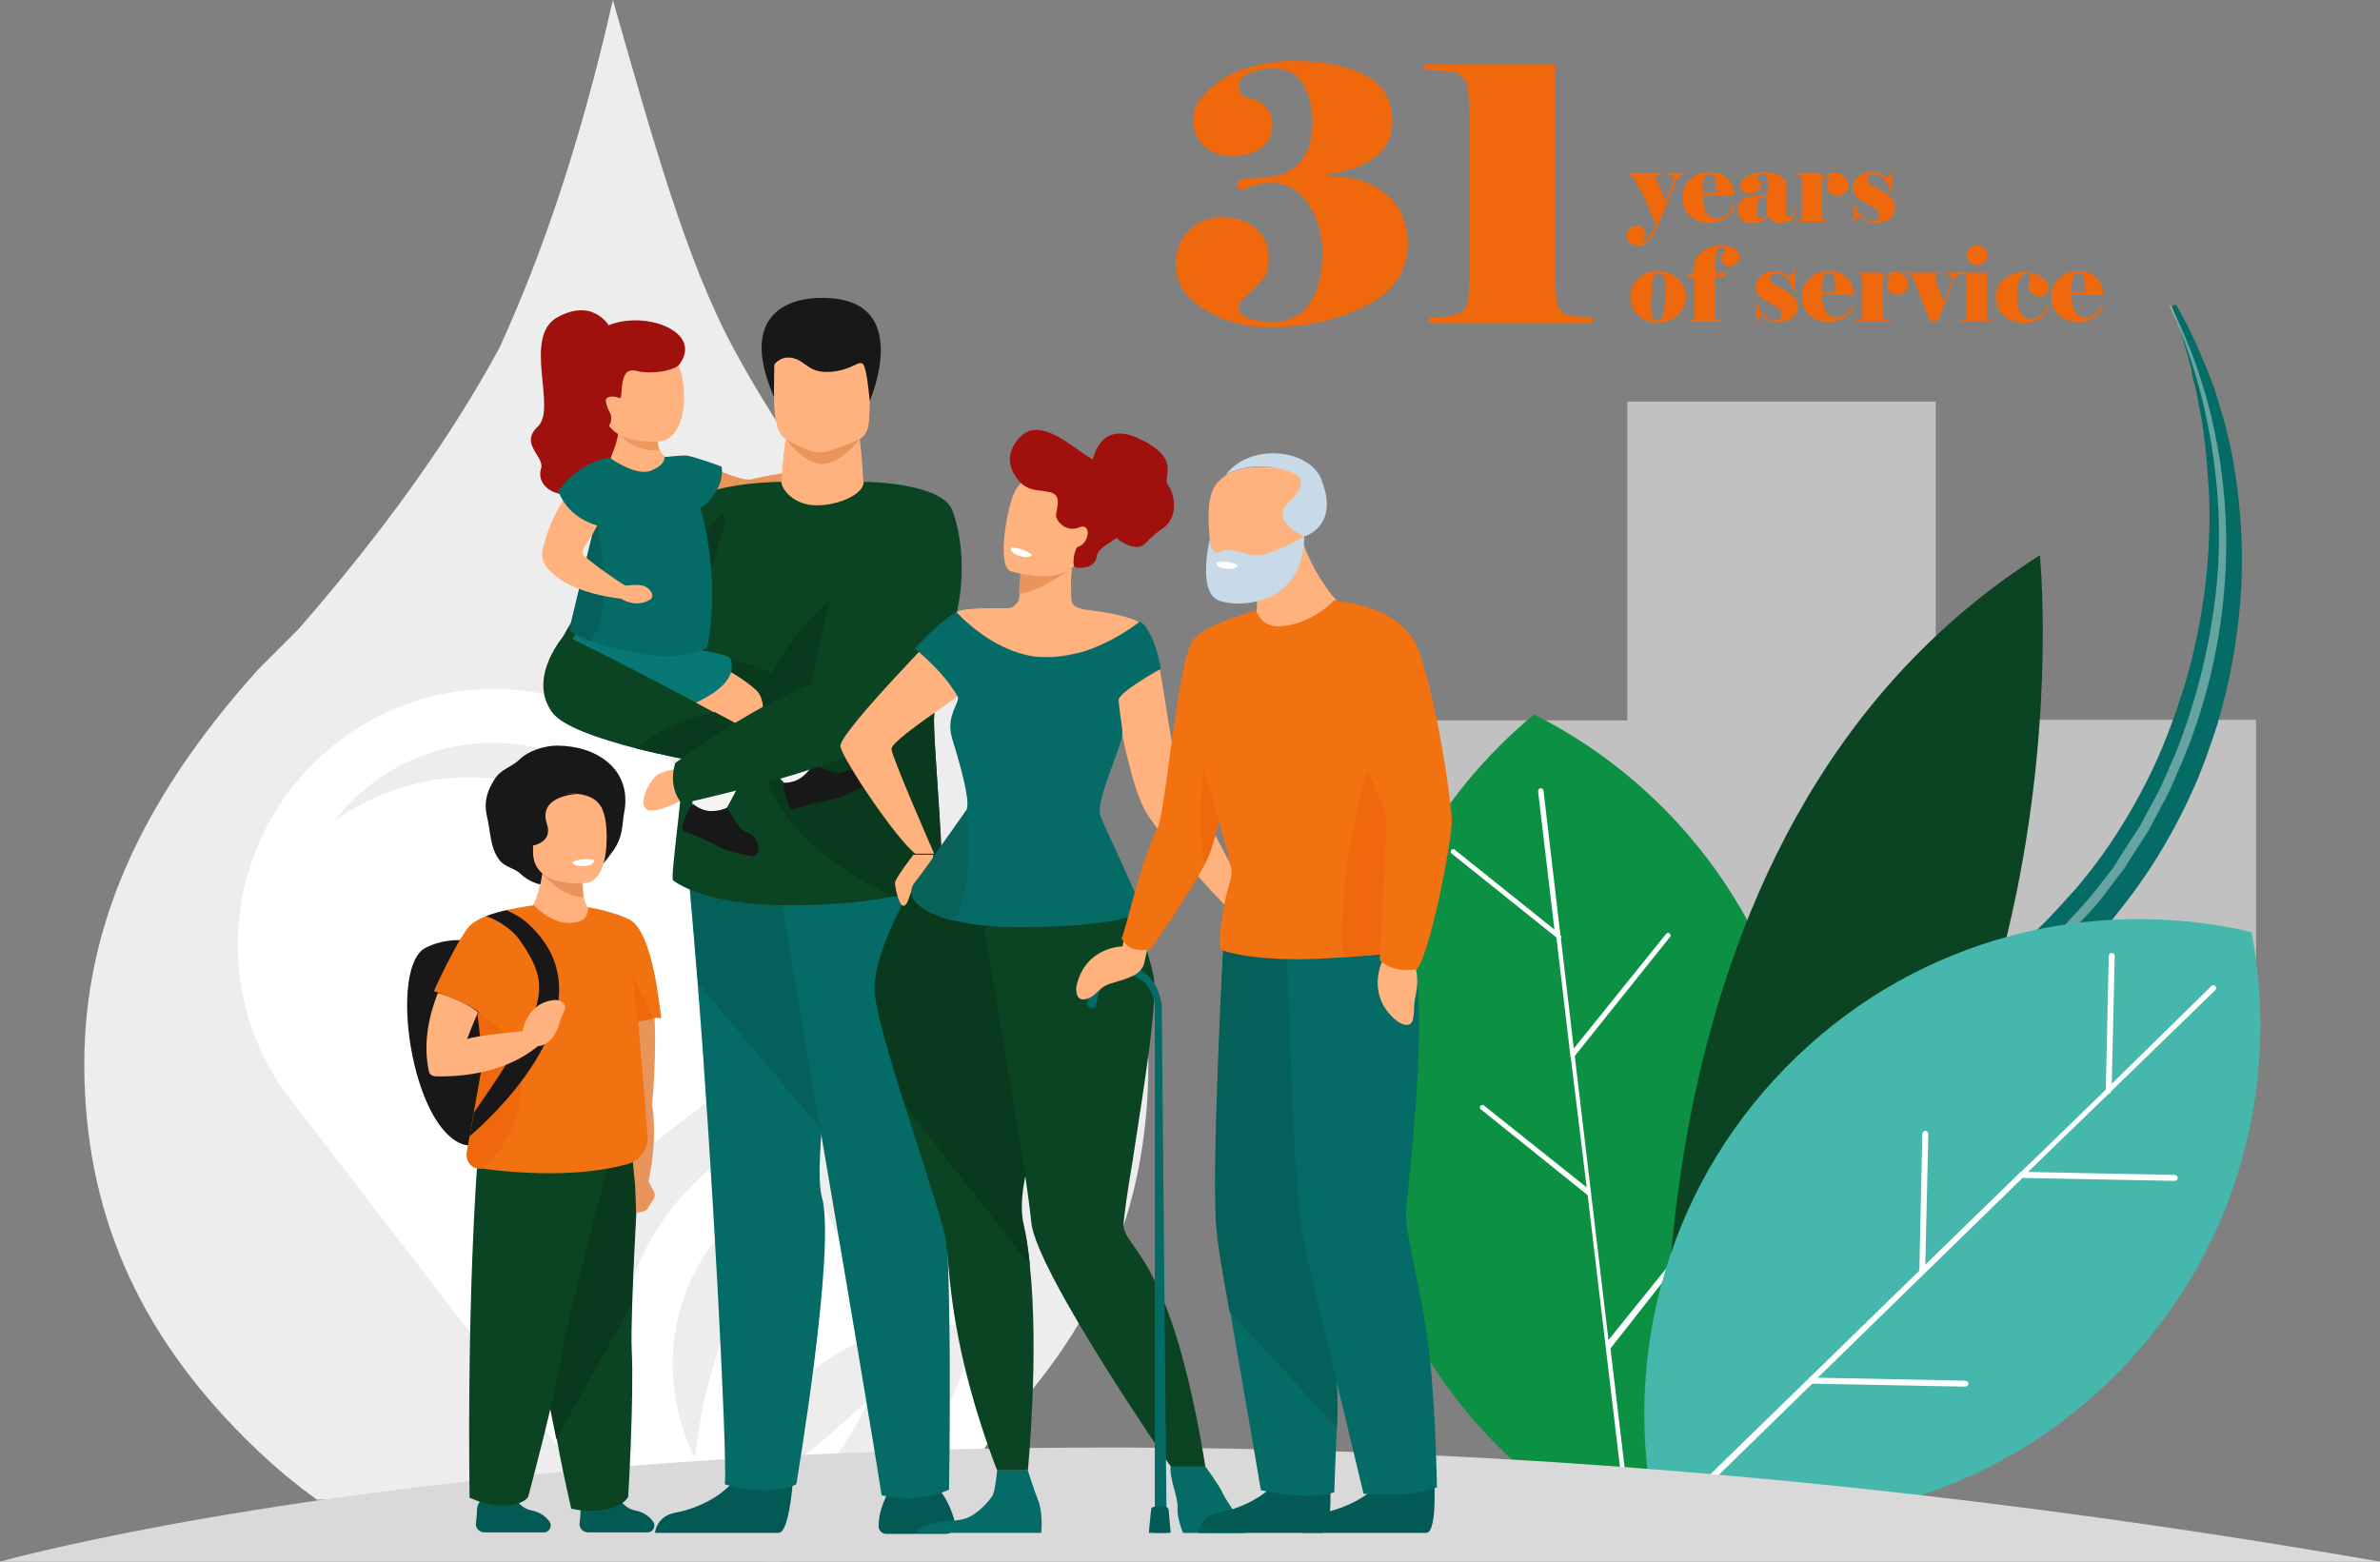 <?xml version="1.0" encoding="utf-8"?>
<!-- Generator: Adobe Illustrator 27.0.0, SVG Export Plug-In . SVG Version: 6.00 Build 0)  -->
<svg version="1.1" id="Layer_1" xmlns="http://www.w3.org/2000/svg" xmlns:xlink="http://www.w3.org/1999/xlink" x="0px" y="0px"
	 viewBox="0 0 480 315" style="enable-background:new 0 0 480 315;" xml:space="preserve">
<rect x="0" y="0" width="480" height="315" fill="#808080" stroke="none"/>
<style type="text/css">
	.st0{opacity:0.6;fill:#EDEDED;enable-background:new    ;}
	.st1{fill:#EDEDED;}
	.st2{fill:#FFFFFF;}
	.st3{fill:#0C9144;}
	.st4{fill:#0B4423;}
	.st5{fill:#056B66;}
	.st6{opacity:0.62;}
	.st7{opacity:0.62;fill:#FFFFFF;enable-background:new    ;}
	.st8{fill:#46B7AC;}
	.st9{fill:#D9D9D9;}
	.st10{fill:#E8945B;}
	.st11{fill:#035953;}
	.st12{fill:#046059;}
	.st13{fill:#FFB27D;}
	.st14{fill:#093A1D;}
	.st15{fill:#181818;}
	.st16{fill:#077876;}
	.st17{fill:#A0110D;}
	.st18{fill:#ED985F;}
	.st19{fill:#F4F4F4;}
	.st20{fill:#F27111;}
	.st21{fill:#EF680C;}
	.st22{fill:#2B478B;}
	.st23{fill:#096358;}
	.st24{fill:#C8D9E8;}
</style>
<path class="st0" d="M455,207.5h-64.2l-0.3,8.7V272h-62.2v-64.5H264v-62.2h64.2V81h62.2v64.2H455V207.5z"/>
<path class="st1" d="M231.6,214.6c0,29.7-10.8,54-32.4,75.6c-3.5,3.5-7.1,6.7-10.9,9.6c-1.2,1-2.5,1.9-3.7,2.7H63.9
	c-1.2-0.9-2.4-1.8-3.6-2.7c-3.7-2.9-7.3-6.1-10.8-9.6C27.8,268.6,17,244.3,17,214.6c0-27,10.8-52.6,35.1-79.6l8.1-8.1
	c17.6-20.2,31-39.1,40.5-56.7c8.1-17.6,16.2-40.5,22.9-70.2c8.1,28.3,14.8,52.6,24.3,70.2c9.4,17.5,22.9,36.4,40.5,56.7l8.1,8.1
	C219.5,162,231.6,187.6,231.6,214.6z"/>
<path class="st2" d="M196.9,232.5l-0.4-0.5l-56.2-73c-4.3-5.6-9.6-10.1-15.4-13.4c-5.8-3.3-12.2-5.4-18.7-6.2
	c-28.2-3.7-54.1,16.3-57.8,44.5c-1.7,12.8,1.5,26.4,9.9,37.5l0.1,0.1l0.3,0.4l56.2,73c4.3,5.6,9.6,10.1,15.4,13.4
	c5.8,3.3,12.2,5.4,18.8,6.2c12.8,1.7,26.4-1.5,37.6-9.9l0.1-0.1l0.4-0.3c11.3-8.7,18-21.1,19.7-34.1
	C208.5,257.2,205.3,243.7,196.9,232.5z M67.5,165.5c8.5-11,22.5-17.3,37.3-15.3c10.3,1.3,20.1,6.6,26.9,15.5l24.7,32.2l-6.3,4.9
	l-24-31.2C113,154.7,87.3,151.7,67.5,165.5z M125.1,268.6c-1.1,8.1-0.1,16.1,2.3,23.3c0.2,0.4,0.3,0.7,0.4,1.1
	c-1.6-1.5-3-3.1-4.3-4.8l-24.8-32.1l64.4-49.6l24.8,32.1c2.1,2.7,3.8,5.6,5.1,8.6s2.2,6.1,2.8,9.3c-5.3-0.5-10.7-0.4-16,0.7
	c-2.8,0.6-5.5,1.3-8.1,2.3c-0.6-4-1.7-7.8-3.3-11.4c-2.6-6.3-6.5-11.9-11.2-16.7l-3-2.9l-3.6,2.1c-6.9,4-12.7,9.4-17.2,16
	C129.1,253,126.1,260.5,125.1,268.6z M140.2,294c-1-1.8-1.8-3.7-2.4-5.6c-1.9-5.8-2.6-12-1.8-18.4c0.8-6.4,3.1-12.2,6.4-17.3
	c1.9-2.8,4.1-5.4,6.6-7.6c1-0.9,2.1-1.8,3.2-2.6c2.4,3,4.5,6.4,6,9.9c1.6,3.9,2.7,8.2,3,12.5l-0.1,0.1c-0.8,0.5-1.5,1.1-2.3,1.6
	l-0.5,0.4c-1.5,1.1-2.8,2.3-4.1,3.6c-1.3,1.3-2.5,2.6-3.7,3.9c0-4.1-0.1-9.3-0.3-14.9C145.5,268.7,141.5,281.1,140.2,294z
	 M196,268.7c-1.3,10.3-6.6,20.1-15.5,26.9c-3.3,2.5-6.8,4.5-10.5,5.9c-3.7,1.4-7.5,2.2-11.4,2.5c7.6-5.4,13-14,16.8-21.8
	c-7.2,6.3-14.9,13.9-23.7,17.9c-0.6,0.3-1.2,0.5-1.8,0.8c0.6-3.8,1.8-7.5,3.5-11c1.5-3.1,3.4-5.9,5.6-8.5
	c5.9-6.9,13.9-11.6,22.9-13.5c4.7-0.9,9.6-1,14.3-0.3L196,268.7z"/>
<path class="st2" d="M126.4,200c5.4,0,10.1-1.9,13.7-5.6c3.9-3.9,5.9-8.3,5.9-13.6c0-4.9-2.2-9.5-6.4-14.4l-1.5-1.5
	c-3.2-3.7-5.6-7.1-7.4-10.2c-1.7-3.2-2.9-7.6-4.4-12.7c-1.2,5.4-2.7,9.5-4.2,12.7c-1.7,3.2-4.2,6.6-7.4,10.2l-1.5,1.5
	c-4.4,4.9-6.4,9.5-6.4,14.4c0,5.4,2,9.7,5.9,13.6C116.6,198.1,121,200,126.4,200z"/>
<path class="st3" d="M273.6,232.4c-3.9-34.8,10.7-67.5,35.8-88.3c29.1,14.7,50.6,43.2,54.5,78.1c3.9,34.8-10.7,67.5-35.8,88.3
	C298.9,295.8,277.5,267.3,273.6,232.4z"/>
<path class="st2" d="M327.3,300.8l-7.1-59.7c-0.1,0-0.1,0-0.1-0.1l-21.4-17.2c-0.3-0.2-0.3-0.6-0.1-0.7c0.2-0.3,0.6-0.3,0.7-0.1
	l20.7,16.5l-3.2-26.2c-0.1-0.1-0.1-0.3-0.1-0.5l-2.8-23.7l-21.1-16.9c-0.3-0.2-0.3-0.6-0.1-0.7c0.2-0.3,0.6-0.3,0.7-0.1l20.1,16.1
	l-3.3-27.9c0-0.3,0.2-0.6,0.5-0.6c0.3,0,0.6,0.2,0.6,0.5l3.4,29.1c0.2,0.2,0.3,0.5,0.1,0.7l2.6,22.2l18.6-23.1
	c0.2-0.3,0.6-0.3,0.7-0.1c0.3,0.2,0.3,0.6,0.1,0.7l-19.2,24l6.8,57.3l18.7-23.2c0.2-0.3,0.6-0.3,0.7-0.1c0.3,0.2,0.3,0.6,0.1,0.7
	L324.8,272l3.4,28.6c0,0.2-0.1,0.4-0.2,0.5c-0.1,0.1-0.2,0.1-0.3,0.1C327.6,301.3,327.4,301.1,327.3,300.8z"/>
<path class="st4" d="M336.8,297c0,0-14.1-128.7,74.6-185C411.4,112,423.7,231.9,336.8,297z"/>
<path class="st5" d="M336.3,265.5c0,0,0.1-1,0.3-2.8c0.1-0.9,0.4-2,0.6-3.4c0.1-0.6,0.4-1.4,0.6-2.1c0.2-0.7,0.4-1.6,0.7-2.4
	c1-3.3,2.8-7.3,5.4-11.6c2.6-4.2,5.9-8.7,10.2-13c2.1-2.1,4.4-4.4,6.9-6.5c1.2-1,2.5-2.1,3.9-3.2c1.3-1,2.6-2,4.1-3.1
	c5.6-4.1,11.6-8,17.7-11.9c6.1-4,12.3-8.2,18.1-12.8l1.1-0.8l0.5-0.4l0.6-0.5l2.2-1.9c0.7-0.6,1.4-1.3,2-1.9
	c0.6-0.6,1.3-1.2,1.9-1.9c1.3-1.4,2.6-2.7,3.8-4.1l1.9-2.1l1.8-2.2c4.7-5.8,8.7-12.2,12.1-18.8c3.4-6.6,5.9-13.5,8-20.2
	c2-6.8,3.3-13.5,4.1-20c0.7-6.5,1-12.7,0.7-18.4c-0.3-5.8-0.8-11-1.6-15.6c-0.5-2.3-0.8-4.5-1.3-6.4c-0.3-1-0.5-1.9-0.6-2.9
	c-0.3-0.9-0.5-1.8-0.7-2.6c-0.5-1.7-0.9-3.1-1.3-4.4c-0.4-1.3-0.7-2.3-1.1-3.2c-0.6-1.8-0.9-2.6-0.9-2.6l0.8-0.4
	c0,0,0.5,0.8,1.4,2.5c0.5,0.8,1,1.8,1.6,3.1c0.6,1.2,1.3,2.6,1.9,4.2c0.4,0.8,0.7,1.7,1.1,2.5c0.4,0.9,0.7,1.9,1.1,2.8
	c0.8,1.9,1.4,4.2,2.1,6.5c1.4,4.6,2.6,10.1,3.3,16.1c0.7,5.9,1.1,12.5,0.7,19.5s-1.4,14.2-3.2,21.6c-0.3,0.9-0.5,1.9-0.7,2.8
	c-0.3,0.9-0.6,1.9-0.8,2.8c-0.6,1.9-1.2,3.7-1.9,5.6c-0.6,1.9-1.4,3.7-2.1,5.6c-0.8,1.9-1.6,3.6-2.5,5.5
	c-3.5,7.2-7.8,14.2-12.9,20.6l-1.9,2.4l-2,2.3c-1.3,1.6-2.8,3-4.2,4.5c-0.7,0.7-1.5,1.4-2.2,2.1c-0.7,0.7-1.6,1.5-2.2,2l-2.2,1.9
	l-0.6,0.5l-0.6,0.6l-1.2,0.9c-6.3,4.9-12.9,9-19.3,12.8c-6.3,3.8-12.4,7.2-18,10.8c-1.4,0.8-2.7,1.8-4.1,2.7
	c-1.3,0.8-2.6,1.8-3.8,2.7c-2.5,1.8-4.8,3.6-7,5.5c-2.1,1.9-4.1,3.7-5.9,5.7c-1.9,1.9-3.4,3.7-4.8,5.6c-2.8,3.6-4.9,7.1-6.3,10.2
	c-0.4,0.7-0.6,1.5-0.9,2.1c-0.3,0.6-0.6,1.3-0.8,1.9c-0.4,1.2-0.8,2.2-1,3.2c-0.5,1.8-0.7,2.7-0.7,2.7L336.3,265.5z"/>
<g class="st6">
	<path class="st7" d="M336.5,265.6c0.6-5.2,2.3-10.2,4.6-14.9c2.3-4.7,5.4-9.1,8.7-13.1c6.9-8,15.3-14.5,24-20.2
		c8.7-5.8,17.8-11,26.3-17c4.3-3,8.4-6.2,12.1-9.7c0.9-0.8,1.9-1.8,2.9-2.6l2.6-2.9c1.8-1.9,3.5-3.8,5.1-5.8l2.4-3.1
		c0.8-1,1.6-2,2.2-3.2l4.2-6.5l3.7-6.9c1.2-2.3,2.1-4.7,3.2-7.1c3.9-9.6,6.6-19.7,8-30c1.5-10.3,1.3-20.8-0.2-31
		c-1.5-10.3-4.4-20.4-8.7-29.9c0-0.1,0-0.1,0.1-0.1c0.1,0,0.1,0,0.1,0c9.4,18.7,12.9,40.3,10.4,61.2c-1.2,10.5-3.9,20.7-7.9,30.4
		c-1.1,2.4-2,4.8-3.2,7.2l-3.7,7l-4.3,6.7c-0.6,1.1-1.5,2.1-2.3,3.2l-2.4,3.2c-1.6,2.1-3.4,4-5.2,5.9l-2.7,2.9
		c-0.9,0.9-1.9,1.8-3,2.7c-3.8,3.6-8,6.9-12.3,9.8c-8.6,5.9-17.7,11.2-26.5,16.8c-8.7,5.6-17.2,11.8-24,19.6
		c-3.4,3.9-6.6,8.1-9,12.6s-4.2,9.6-5,14.7C336.7,265.7,336.6,265.7,336.5,265.6L336.5,265.6z"/>
</g>
<path class="st8" d="M362.3,213.2c25.2-24.3,60-32.6,91.8-25.2c6.1,32-3.5,66.4-28.9,90.8c-25.2,24.3-60,32.6-91.8,25.2
	C327.3,272,336.9,237.6,362.3,213.2z"/>
<path class="st2" d="M344.1,298.2l43-41.9c0-0.1,0-0.1,0-0.2l0.6-27.4c0-0.3,0.3-0.6,0.6-0.6c0.3,0,0.6,0.3,0.6,0.6l-0.6,26.4
	l18.9-18.4c0.1-0.2,0.2-0.3,0.4-0.3l17.1-16.6l0.6-27c0-0.3,0.3-0.6,0.6-0.6c0.3,0,0.6,0.3,0.6,0.6l-0.6,25.8l20.1-19.7
	c0.2-0.2,0.6-0.2,0.8,0c0.2,0.2,0.2,0.6,0,0.8l-21,20.4c0,0.3-0.3,0.5-0.6,0.6L409,236.4l29.6,0.6c0.3,0,0.6,0.3,0.6,0.6
	c0,0.3-0.3,0.6-0.6,0.6l-30.7-0.6l-41.3,40.3l29.8,0.6c0.3,0,0.6,0.3,0.6,0.6c0,0.3-0.3,0.6-0.6,0.6l-30.9-0.6l-20.6,20.1
	c-0.2,0.1-0.4,0.2-0.6,0.2c-0.1,0-0.2-0.1-0.3-0.2C343.8,298.9,343.8,298.5,344.1,298.2z"/>
<path class="st9" d="M0,315c0,0,183-51.8,480,0H0z"/>
<path class="st10" d="M140.2,92.9c0,0,9.2,4.3,11.3,3.8c2.1-0.6,10-2,11.2-1.5c0,0,1.3,2.1,0.3,3.3c-1,1.3-8.6,4.9-11.5,5
	s-13.3-1.8-15.6-3.5L140.2,92.9z"/>
<path class="st10" d="M162.3,95.3c0,0,3.5-1.5,4.7,0.2c1.2,1.7,1.9,3.3,1.7,4.1c-0.1,0.9-2.5,1.2-3.5,0.6c-1-0.7-3.3-1.6-3.3-1.6
	L162.3,95.3z"/>
<path class="st11" d="M179.2,301c0,0-2,3.1-2,6.9c0,0.8,0.7,1.5,1.5,1.5h12.1c1.2,0,2.1-1.1,1.8-2.3c-0.6-2.3-1.8-5.6-4.2-7.6
	C184.6,296.2,179.2,301,179.2,301z"/>
<path class="st11" d="M160,297.7c0,0-0.7,11.3-2.9,11.5c-0.3,0-11.1,0-11.1,0h-13.9c0,0,0.2-3.4,4.2-4.1c4-0.7,10.8-3.5,13.2-8.8
	C152,290.7,160,297.7,160,297.7z"/>
<path class="st5" d="M165.7,228.1c-0.5,6.3-0.6,11.2,0.1,13.5c2.8,10.5-5.2,57.8-5.2,57.8c-6,2.8-14.4,0-14.4,0
	c0.5-6.6-2.6-65.2-5.5-101.1c-1.2-15-2.2-25.6-2.2-25.6l35.6-4.1C174.2,168.6,167.4,206.3,165.7,228.1z"/>
<path class="st12" d="M174.2,168.6c0,0-6.8,37.7-8.4,59.5l-25-29.8c-1.2-15-2.2-25.6-2.2-25.6L174.2,168.6z"/>
<path class="st5" d="M156.7,176.7c0,0,18,104.6,21.1,124.9c0,0,6.8,1.9,13.6-1.1c0,0,0.9-48.6-1.5-63.3c-2.4-14.7,1.3-60-2.5-64.2
	C183.7,168.9,156.7,176.7,156.7,176.7z"/>
<path class="st13" d="M158.6,87.4c0,0-1.4,9.3-0.8,12c0.6,2.7,9.9,4.3,13.7,2c3.9-2.3,2.7-3.1,2.7-3.1s-0.6-10.7-1.2-11.5
	C172.6,86.2,158.6,87.4,158.6,87.4z"/>
<path class="st4" d="M188.4,144.2c1.2-11.7,0.9-20.5-0.2-27c-3.4-19.4-14-20.1-14-20c0,2.6-5.6,5-10.2,4.7c-3.8-0.2-6.4-3.1-6.4-4.7
	c0,0-0.1,0-0.2,0c-1,0-5.5,0.1-9.8,0.9c-3.1,0.5-6.1,1.5-7.5,2.8c-0.7,0.8-3.3,2.8-6.6,5.7c-8.4,7.2-21.6,19.5-21.1,26.6
	c0,0,16.3,12,26.6,4.4c-0.6,19.4-4.1,40-3.2,40c0,0,5.8,5,23.2,5c9.6,0,16.5-0.8,21.3-1.8c6.6-1.3,9.1-2.8,9.1-2.8
	C191,178.1,188,148.3,188.4,144.2z"/>
<path class="st14" d="M189.6,178.1c0,0-2.6,1.6-9.1,2.8c-9-4-26.9-14.3-27.6-31.6c-1-23,27.2-36.7,27.2-36.7s3.8,2.1,8.1,4.6
	c1.2,6.6,1.5,15.4,0.2,27C188,148.3,191,178.1,189.6,178.1z"/>
<path class="st10" d="M158.5,88.5c0,0,3.6,5.1,7.3,5.1c3.8,0,7.6-5,7.6-5L158.5,88.5z"/>
<path class="st13" d="M158.1,88.3c1,0.8,3.2,1.9,5,2.5c1.4,0.6,2.9,0.6,4.3,0.1c2.1-0.7,5.3-1.9,6.1-2.4c1.9-1.2,1.8-3.5,1.9-6.8
	c0.1-3.8,0.5-6.9,0.1-9c-0.5-2.6-2.2-4.1-6.9-4.6c-8.6-0.8-12.2,1.4-12.3,4.3c0,0.8-0.1,1.5-0.1,2.3
	C155.8,83.8,156.5,86.9,158.1,88.3z"/>
<path class="st15" d="M156.1,73.6c0,0,1.4-2.1,4.1-1.3c2.6,0.8,2.9,3,7.4,2.7c4.5-0.4,5.6-2.5,6.5-1.5c0.8,1.1,1.3,7.4,1.3,7.4
	s9.1-20.8-9.4-20.8c0,0-19.1-1.2-9.9,20V73.6z"/>
<path class="st14" d="M165.2,157.2c0,0-2.4,1.9-6,1.9c0,0-3.6-3.9-6.7-7.8c-2-2.4-3.7-4.9-4-6.2c-0.9-3.2-17.9-4.1-20-6.4
	c-2.1-2.3,8.4-7.9,8.4-7.9s17.2,2.6,19.8,6c1.1,1.4,2.5,4.9,4,8.6C163,151,165.2,157.2,165.2,157.2z"/>
<path class="st14" d="M141,110c0,0,3.2-6.4,4.9-6.2c1.6,0.2-3.7,13.1-4.2,19.4C141.3,129.4,141,110,141,110z"/>
<path class="st13" d="M151.2,153.5c-2.3,5.5-5.2,10.5-5.6,11.1v0.1c0,0,0,0-0.1,0c-0.6,0-5.3-0.1-5.8-2.1c0,0-0.1-6.6,0.1-11.8
	c0.1-2.4,0.3-4.4,0.7-5.5c0,0-25.7-0.2-25.2-7.4c0.5-7.2,13.9-11.1,21.6-7.3c0,0,10.2,3.7,15.6,8.6
	C155.2,141.8,153.6,147.9,151.2,153.5z"/>
<path class="st16" d="M116.1,127.9c0,0-3.4,5-2.6,9.7c0.8,4.7,10.6,7.2,17.3,7.4c0,0,19.5-4.4,16.5-12.2
	C146.6,131,116.1,127.9,116.1,127.9z"/>
<path class="st17" d="M123.2,66.3c0,0-3.1-6.4-10.6-2.4c-7.4,3.8-0.2,18.4-4.1,22.1c-3.9,3.6,1.5,6.1,0.6,8.6
	c-0.8,2.6,1.5,5.6,6.8,5.2c5.2-0.4,10.8-0.1,13.1-4.6c2.4-4.6,1.9-14.7,0.9-16.1C128.9,77.7,123.2,66.3,123.2,66.3z"/>
<path class="st13" d="M135.4,100.9l-12.7-7.6c0.1,0,0.3-0.4,1.3-3.1c0.4-1.2,0.6-2.2,0.7-3c0-0.1,0-0.2,0-0.2c0.1-1.2,0-1.9,0-1.9
	l2.8,1l5.2,1.9c-0.1,1.3,0.1,2.3,0.4,2.8c0.7,1.6,2,1.6,2,1.6L135.4,100.9z"/>
<path class="st18" d="M133,90.8c-5,0.4-7.8-2.8-8.4-3.6c-0.1-0.1-0.1-0.2-0.1-0.2s0.1,0,0.2,0c0.4-0.1,1.5-0.5,2.8-0.9l5.2,1.9
	C132.5,89.3,132.7,90.2,133,90.8z"/>
<path class="st13" d="M133.2,89c0,0-11.1,1.2-11.4-6.3c-0.2-7.4-1.9-10.9,5.8-11.6c7.6-0.7,9.5,2.1,9.9,4.6
	C139.1,83.7,136.4,88.7,133.2,89z"/>
<path class="st17" d="M128.3,74.8c-3.9-1-2.4,6-3.4,5.5c-1.1-0.5-3-0.5-2.7,0.8c0.3,1.4,0.7,1.8,1,2.6c0.2,0.9,0,2.4-0.9,2.2
	c-0.9-0.3-9.4-10-3.4-17.5c6-7.5,23.8-2.8,18.2,5C136.2,74.8,131.2,75.6,128.3,74.8z"/>
<path class="st5" d="M142.6,130.7c0,0-3.3,1.8-8.5,1.7c-3.3,0-10.5-1.5-15-3.1c-2.5-1-4.4-2-4.1-2.7c0.3-1.2,2.5-10.5,4.6-19
	c1.9-7.8,3.6-15.1,3.6-15.1s5.2,3.7,8.2,2.4c3-1.3,2.6-2.7,2.6-2.7s3.5-0.4,4.5-0.3c1.6,0.2,7,2.2,7,2.2s0.7,2.1-1.2,5.2
	c-1.6,2.6-3.1,3.1-3.1,3.1S145.6,116,142.6,130.7z"/>
<path class="st13" d="M125.9,118.2c0,0,3.2-0.6,4.4,0.2c1.3,0.8,1.7,2.1,0.7,2.6c-2.8,1.7-5.7-0.2-5.7-0.2L125.9,118.2z"/>
<path class="st12" d="M119,129.3c-2.5-1-4.4-2-4.1-2.7c0.3-1.2,2.5-10.5,4.6-19c0.6-1.1,1-1.8,1-1.8S124.3,123.5,119,129.3z"/>
<path class="st13" d="M123.2,93.3c0,0-9.9,2.1-13.7,17.3c-0.4,1.5,0,3.1,1.1,4.2c1.8,2,5.7,4.9,14.9,6c1,0.1,1.2-2.4,1.2-2.4
	c-0.1,0.2-6.2-3.9-8.8-6.2c-0.5-0.4-0.5-1.3-0.1-1.8c0.9-1.4,2.4-3.6,2.8-4.8C121.2,103.9,126,94.1,123.2,93.3z"/>
<path class="st5" d="M123.1,92.3c0,0-5.8,0.4-10.5,6.7c0,0,1.6,5.8,9.1,7.3C121.7,106.3,126.3,95.9,123.1,92.3z"/>
<path class="st19" d="M151.2,153.5c-2.3,5.5-5.2,10.5-5.6,11.1c0,0-0.1,0-0.1,0.1c-0.6,0-5.3-0.1-5.8-2.1c0,0-0.1-6.6,0.1-11.8
	C140.7,151.7,143.6,153.8,151.2,153.5z"/>
<path class="st19" d="M165.2,157.2c0,0-2.4,1.9-6,1.9c0,0-3.6-3.9-6.7-7.8c3.4-1.5,7.1-4.7,8.2-5.9C163,151,165.2,157.2,165.2,157.2
	z"/>
<path class="st15" d="M152.9,171.8c-0.1,0.6-0.7,1-1.3,0.9c-1.5-0.3-4-0.9-5.1-1.2c-1.5-0.6-4.4-2.3-5.9-2.8c-0.5-0.2-1.8-0.7-2.5-1
	c-0.4-0.2-0.7-0.6-0.5-1.1c0.3-0.9,0.8-2.4,1.6-3.8c0.1-0.2,0.4-0.4,0.6-0.6c0.8,0.6,2.1,1.4,3.6,1.4c1.4,0,2.4-0.3,3.3-0.7
	c0.1,0.2,2.2,4.3,3.6,4.9C151.6,168.1,153.3,169.4,152.9,171.8z"/>
<path class="st15" d="M174.5,157.2c0.3,0.5,0.1,1.2-0.5,1.5c-1.3,0.7-3.6,1.8-4.7,2.2c-1.6,0.5-4.9,1-6.4,1.5
	c-0.5,0.2-1.9,0.6-2.6,0.8c-0.5,0.1-0.9-0.1-1.1-0.5c-0.4-0.9-0.9-2.4-1.2-3.9c0-0.3,0-0.6,0.1-0.9c1,0,2.4-0.2,3.7-1.2
	c1.1-0.9,1.8-1.8,2.2-2.5c0.2,0.1,4.4,2.1,5.9,1.6C171.1,155.1,173.3,155.1,174.5,157.2z"/>
<path class="st4" d="M153.7,148.9c0,0-0.7,4.3-3.5,6.3c0,0-11.4-1.6-21.8-4.2c-7.7-2-15.1-4.5-17.1-7.4c-5-7,2.5-15.5,2.5-15.5
	s14.5,7,30.2,15.6C147.2,145.2,150.5,147.1,153.7,148.9z"/>
<path class="st13" d="M136.7,155.1c0,0-3.3,0.3-4.6,1.6c-1.3,1.3-3.2,5-1.9,6.4c1.4,1.5,7.9-1.8,8.1-2.3
	C138.5,160.3,136.7,155.1,136.7,155.1z"/>
<path class="st14" d="M153.7,148.9c0,0-0.7,4.3-3.5,6.3c0,0-11.4-1.6-21.8-4.2c5-4.3,11.5-6.5,15.7-7.4
	C147.2,145.2,150.5,147.1,153.7,148.9z"/>
<path class="st4" d="M192,102.8c-2.3-5.4-17.1-5.6-17.1-5.6c-7.5,19.8-9.4,32.8-11.4,41.1c-0.3,0-0.6,0-0.9,0
	c0,0-10.6,4.1-26.4,15.6c0,0-1.7,4.5,1.3,8.2c0,0,27.2-6,34.8-10.5c0.1,0,0.1-0.1,0.2-0.1c0.1-0.1,0.2-0.1,0.3-0.2
	C197.6,135.3,195.2,110.5,192,102.8z"/>
<path class="st11" d="M124.8,302.2c0,0,1.1,2.1,3.4,2.5c1.5,0.3,2.7,1.1,3.5,2.2c0.7,0.9,0,2.2-1.1,2.2h-12c-1,0-1.9-0.9-1.7-1.9
	c0.1-0.9,0.2-2,0.2-2.7c0.1-1.8,1.9-3.1,1.9-3.1L124.8,302.2z"/>
<path class="st4" d="M127.4,272.2c0.5,9.1-0.7,29.7-0.7,29.7s-0.9,2.3-6.1,2.8c-2.8,0.3-5.4-0.4-5.4-0.4c-1.1-4.9-2.1-9.5-2.9-14
	c-6.5-31.8-9-51.4-9-51.4l25.7-6c0,0-1.1,17.9-1.5,30.2C127.4,266.9,127.3,270.2,127.4,272.2z"/>
<path class="st14" d="M128.9,232.9c0,0-1.1,17.9-1.5,30.2l-15.2,27.2c-6.5-31.8-9-51.4-9-51.4L128.9,232.9z"/>
<path class="st15" d="M103.2,191.8c0,0-9.9-4.5-17.4-0.6c-7.5,3.9-2.9,36.5,7.8,39.7C93.6,230.8,113.6,237.3,103.2,191.8z"/>
<path class="st10" d="M131.9,240.4L131.9,240.4c-0.3-0.5-0.7-1.4-1.1-2.1c2-9.7,0.7-15.4,0.7-15.4c0.3-2.8,2-22.6-2-31.8
	c-1.9-4.4-5.1-4.4-5.1-4.4s0.7,7.1,0.3,10.9c-0.5,3.5,2.9,36.2,3.4,41.6l0.2,5.5l1.6-0.4c0.1,0,0.1,0,0.2-0.1
	c0.2-0.1,0.4-0.2,0.5-0.4l1.3-2.1C132.1,241.3,132.1,240.8,131.9,240.4z"/>
<path class="st11" d="M103.9,302.2c0,0,1.1,2.1,3.4,2.5c1.5,0.3,2.7,1.1,3.5,2.2c0.7,0.9,0,2.2-1.1,2.2h-12c-1,0-1.9-0.9-1.7-1.9
	c0.1-0.9,0.2-2,0.2-2.7c0.1-1.8,1.9-3.1,1.9-3.1L103.9,302.2z"/>
<path class="st15" d="M112.3,150.4c-2.5,0-5.8,1.1-7.4,2.7c-1.9,1.8-3.7,1.9-5.1,4c-1.4,2.2-2.3,4.4-1.6,7.5
	c0.8,3.3,0.6,6.6,2.7,9.1c1.1,1.2,2.7,1.4,3.9,2.4c2.2,2.1,4.7,2.7,7.4,2.7c5.4,0,8.6-3.1,11.4-7.1c2.2-3.1,1.8-5.3,2.3-7.9
	C127.5,155.3,120.5,150.4,112.3,150.4z"/>
<path class="st13" d="M119.8,184.5l-10.2,5.2l-2.1-7.1c0,0,1.3-2.4,1.9-6.5c0.3-1.7,0.4-3.6,0.2-5.8l8.3,4.2c0,0-0.2,0.8-0.3,1.9
	c-0.1,1.2-0.2,2.8,0.1,4.4C118,182.3,118.7,183.6,119.8,184.5z"/>
<path class="st4" d="M96.2,235.6c0,0-2,25.7-1.5,66.5c0,0,2.4,1.2,5.2,1.5c5.3,0.5,6.6-1.6,6.6-1.6s5.4-20,6.8-28.9
	c1.3-8.3,9.4-38.2,9.4-38.2L96.2,235.6z"/>
<path class="st20" d="M126.6,185.3c-0.9-0.4-3.7-1.6-8-2.3c0,1.5-0.4,2.8-2.9,3.1c-3.4,0.5-6.5-1.9-8-3.5c0,0-2.4,0.3-5.2,0.9
	c-1.4,0.3-2.9,0.7-4.2,1.2c-1.7,0.6-3,1.4-3.8,2.3c-2.6,3.2-7,12.9-7,12.9s7.2,2.6,9,4.2v0.4l1.1,9.4l-3.3,18.6c0,0.2,0,0.3,0,0.5
	c0,1.3,0.9,2.4,2.1,2.6c0,0,0.3,0,0.8,0.1c3.5,0.5,18,2.3,29.4-0.9c2.5-0.7,4.2-3.1,4-5.8l-1.9-23.1c1-0.2,2.2-0.4,3-0.5
	c0.8-0.1,1.4-0.1,1.7,0C133.2,205.6,132,187.4,126.6,185.3z"/>
<path class="st21" d="M105.1,219.6c-0.1,6.5-4.4,14.1-8.1,16.2c-0.5-0.1-0.8-0.1-0.8-0.1c-1.3-0.3-2.1-1.5-2.1-2.6
	c0-0.2,0-0.3,0-0.5l3.3-18.6l-1.1-9.4c0.1-0.2,0.1-0.2,0.1-0.2S105.4,208.1,105.1,219.6z"/>
<path class="st21" d="M131.6,205.6c-1,0.1-3,0.5-3,0.5l-1.1-9.7C127.4,196.4,131,203.1,131.6,205.6z"/>
<path class="st15" d="M94.7,229.2l0.9-4.8c14.8-21.4,15.9-25.2,9.2-34.8c-1.9-2.7-5.4-4.4-6.8-4.8c1.4-0.5,2.8-0.9,4.2-1.2
	c1.4,0.7,2.6,1.3,3.7,2.2C126.3,203.2,94.7,229.2,94.7,229.2z"/>
<path class="st13" d="M112,201.7c-5.8,0.4-6.6,6.3-6.6,6.3s-9.7,0.9-11.2,1.6c0,0,0.8-2.2,2.2-5.4c-1.3-1.3-5.4-3.1-8.1-3.9
	c-2.1,5.4-2.9,10.7-1.8,15.8c0.1,0.6,0.6,0.9,1.2,1c3.1,0.1,13.3,0.1,20.8-6.1h0.1c1.8-0.1,3.4-1.9,4.1-4.2c0.7-2.4,0.7-1.7,1.2-3.2
	C114.4,201.8,112,201.7,112,201.7z"/>
<path class="st10" d="M117.7,181c-4.7-0.1-8.3-4.8-8.3-4.8l8.1,0.3C117.5,177.7,117.5,179.4,117.7,181z"/>
<path class="st13" d="M118.2,178.1c0,0-10.5,1.3-10.7-6.1c-0.2-7.3,4.1-12,7.1-12c5.8,0.1,6.8,2.4,7.4,4.9
	C122.6,167.4,123,177.6,118.2,178.1z"/>
<path class="st2" d="M115.4,173.9c0,0,0.2,0.9,2.5,0.8c0,0,2-0.1,1.9-1.2C119.8,173.5,117.9,172.8,115.4,173.9z"/>
<path class="st15" d="M117.2,160.1c0,0-8.9,0-6.9,6.1c1.3,3.8-3,4.4-3,4.4l-2.1-6.2l1.3-4.8L117.2,160.1z"/>
<path class="st13" d="M238.3,156.3c-2.3-3.7-3.6-20.1-5.2-24.5c-1-2.7-3.7-6.1-3.4-6.3c-2.9-1.7-10.7-2.5-10.7-2.5
	c-0.3-0.1-0.6-0.1-0.9-0.2c-1-0.2-1.9-0.7-2-1.7V121c-0.1-1.2-0.1-2.4-0.1-3.3c0-1.7,0.2-2.9,0.2-2.9l-10.1-1.7
	c-0.1,3.1-0.3,5.5-0.5,7.2c-0.1,1.4-1.3,2.4-2.5,2.4c-0.2,0-0.4,0-0.6,0c0,0-6.6-0.2-9,0.5c-0.2,0.1-0.4,0.1-0.6,0.3
	c0.1,0.2-24,24.4-23.4,27.1c0.6,2.8,11.3,18.7,15.1,21.6h3.8c0,0-8.5-19.4-8.6-21.1c-0.2-2.3,21.5-15.2,21.5-17.5
	c0-0.9,6.1-1.1,10-1.1c4.2,0,12-2.2,12-2.2s3.4,25.8,7.7,33.3c3.4,6,18.4,21.5,18.4,21.5l3.1-2.7
	C252.2,182.4,243.7,165.2,238.3,156.3z"/>
<path class="st4" d="M207.7,255.2c1.9,17.9-0.4,41.4-0.4,41.4h-6.2c-9.4-24.6-9.6-40-10.2-45.7c-0.3-3.1-4.6-15.8-8.4-27.9
	c-3.2-10.1-6.1-19.9-6.1-23.6c0-8.4,8.3-21.8,8.3-21.8s12,4.6,19.5,9.2c2.4,1.6,4.4,3,5,4.3c1.8,3.3,3,27.5-1.6,42.2
	c-2.7,8.9-1.4,13.4-1.4,13.4C207,249.3,207.4,252.2,207.7,255.2z"/>
<path class="st14" d="M207.8,233.3c-2.7,8.9-1.4,13.4-1.4,13.4c0.6,2.5,1,5.5,1.3,8.5L182.5,223c-3.2-10.1-6.1-19.9-6.1-23.6
	c0-8.4,8.3-21.8,8.3-21.8s12,4.6,19.5,9.2c2.4,1.6,4.4,3,5,4.3C211,194.4,212.3,218.5,207.8,233.3z"/>
<path class="st5" d="M201.1,296.7c0,0-0.4,4-0.9,4.9c-0.5,0.9-2.7,3.6-5.2,4.6c-2.4,1-9.6,0.5-10.2,3H210c0,0,0.4-3.9-0.6-6.5
	c-1-2.5-2.1-6.1-2.1-6.1H201.1z"/>
<path class="st5" d="M243.1,295.8c0,0,2.8,3.8,3.5,5.4c0.7,1.6,5.3,7.9,4.7,8c-0.6,0.1-12.7,0-12.7,0s-1.3-3-1.1-5.1
	c0.1-2.1-1.7-6-1.4-8.2C236.6,293.5,243.1,295.8,243.1,295.8z"/>
<path class="st4" d="M243.1,295.8h-7c0,0-27.1-39.2-28.1-49.2c-1.2-12.4-9.9-61.6-9.9-61.6l27.8-8.6c0,0,2.4,6.3,4.5,12.5
	c0.9,2.7,1.7,5.5,2.2,7.7c1.1,5-2.1,23.8-4.1,37.1c-1.1,6.6-1.9,11.9-1.9,13.5C227,252.3,236.1,252.9,243.1,295.8z"/>
<path class="st22" d="M205.9,115.6c0,0.2,0,0.5,0,0.7C205.8,116.1,205.8,115.8,205.9,115.6z"/>
<path class="st5" d="M230,182.9c0.9,2.7-12.1,4.3-26.7,4.1c-4.1-0.1-7.9-0.6-11.1-1.4c-6.7-1.7-10.3-4.8-7.4-8.1
	c0.9-1,10.1-14.1,10.1-14.1c0.6-1.2,0-5.1-2.8-14.2c-1.2-3.7,0.4-6.1,0.9-7.5c0.2-0.5,0.3-1,0.1-1.3c-1.3-2.2-3-4.3-4.7-6
	c-2.2-2.2-3.9-3.6-3.9-3.6s5.4-5.9,8.4-7.3c3.1,3.2,9.9,9.1,18.3,9.1c7.3,0.1,14.4-4,18.7-7.2c0.3,0.2,0.6,0.4,0.8,0.6
	c2.6,3.1,3.4,8.9,3.4,8.9s-8.7,4.8-8.5,6.4c0.4,4.3,0.9,5.6,0.7,7.1c-0.1,0.5-0.2,1.1-0.5,1.9c-1.5,4.6-4.7,11.9-3.9,14.2
	C221.9,165,228.7,179,230,182.9z"/>
<path class="st13" d="M193.3,123.2c0.1,0,0.3-0.1,0.5-0.1C193.6,123.1,193.4,123.1,193.3,123.2z"/>
<path class="st13" d="M216.7,122c0.2,0.2,0.5,0.4,0.8,0.5C217.1,122.4,216.9,122.2,216.7,122z"/>
<path class="st13" d="M217.4,122.5c0.1,0,0.2,0.1,0.3,0.1C217.7,122.6,217.5,122.6,217.4,122.5z"/>
<path class="st13" d="M252.2,182.4c0,0,5.3,1.4,6.1,2.2c0.7,0.7,2.8,6.5,2.1,6.6c-3.8,0.3-5.9-1.8-5.9-1.8c-2.4-2.5-5.8-2.9-5.6-4.8
	C249.1,182.6,252.2,182.4,252.2,182.4z"/>
<path class="st13" d="M184.3,172.3c0,0-3.8,4.9-3.8,5.8c0,0.9,0.8,4.6,1.7,4.6c1,0.1,1.3-3,2-3.6c0.7-0.6,3.3-1.7,3.7-2.6
	c0.4-1,0.3-4.1,0.3-4.1H184.3z"/>
<path class="st10" d="M205.5,119.8c4.8-0.6,10.6-5.3,10.6-5.3c-3.4-1.9-6.4-2.1-8.6-1.4c-0.6,0.1-1.1,0.4-1.6,0.6L205.5,119.8z"/>
<path class="st13" d="M203.8,115.2c0,0,11.9,3.9,14.2-3.4c2.4-7.3,5.5-11.9-2-14.7c-7.4-2.8-9.8-0.5-11.2,1.8
	C203.4,101.1,200.8,114,203.8,115.2z"/>
<path class="st2" d="M208.1,111.9c0,0-0.4,0.9-2.6,0.2c0,0-1.9-0.6-1.6-1.6C203.8,110.5,205.8,110.2,208.1,111.9z"/>
<path class="st17" d="M235.6,97.9c-1.4-1.7,3-5.2-5.8-9.4c-6.7-3.2-8.8,1.7-9.4,4.2c-4-2.3-10.5-8.8-14.6-4.6
	c-5,5.1,0.4,9.6,0.4,9.6c1.9,1.4,2.8,1,5.6,1.6c2.7,0.6,1,3.8,1.2,4.9c0.2,1.1,2.1,3.2,4.6,2.2c2.5-1.1,2.3,3.1-0.2,3.9
	c-0.7,0.2-1.4,4.1-0.4,4.2c0.9,0.1,3.9,0.2,4.2-2.3c0.2-1.5,2.1-2.3,4-3.7c1.4,1.3,3.3,2,4.4,1.8c1.6-0.2,1.6-1.5,4.9-3.7
	C237.8,104.3,236.9,99.6,235.6,97.9z"/>
<path class="st23" d="M192.2,185.7c-6.7-1.7-10.3-4.8-7.4-8.1c0.9-1,10.1-14.1,10.1-14.1S197.3,178.2,192.2,185.7z"/>
<path class="st5" d="M235.3,309.2l-1-106.6c0,0-0.9-7.6-7.5-7.6c-7.2,0-7.5,7.6-7.5,7.6s0.1,0.7,0.9,0.7c0.8,0,0.9-0.7,0.9-0.7
	s0.3-5.9,5.9-5.9c5.2,0,5.9,5.9,5.9,5.9v106.6H235.3z"/>
<path class="st11" d="M231.7,309.2h4.4l-0.4-4.6c0,0,0-0.7-0.9-0.7c-0.9,0-2.4-0.2-2.6,0.4C232.1,304.7,231.7,309.2,231.7,309.2z"/>
<path class="st13" d="M226.7,189.3l-0.3,1.6c0,0-7.5,0-9.3,8c0,0-0.5,3.3,2,2.6c2.4-0.7,2.1-2.4,5.5-3.3c3.4-1,5.7-1.7,6.2-4.1
	l0.6-2.7L226.7,189.3z"/>
<path class="st20" d="M253.4,123.3c0,0-2,7.8-3.7,15c-0.7,2.8-1.4,5.7-1.8,7.7c-0.5,2.2-0.7,3.6-0.6,3.8c1.5,2.4-1.3,17.2-3.4,22.6
	c-0.2,0.5-0.5,1.1-0.8,1.7c-3,5.9-11.1,17.5-11.1,17.5s-2.3,0.2-3.7-0.3c-1.3-0.5-2.1-2-2.1-2c0.7-1.2,3.6-14.8,7.3-22.4
	c1.6-3.2,4-33.7,7.1-37.8C243.2,125.6,253.4,123.3,253.4,123.3z"/>
<path class="st21" d="M247.2,149.8c1.5,2.4-1.3,17.2-3.4,22.6c-0.2,0.5-0.5,1.1-0.8,1.7c-2.9-12.7,1.9-30.9,1.9-30.9
	C246.2,143.8,247.2,149.7,247.2,149.8z"/>
<path class="st11" d="M268.2,297.4c0,0,0.8,11.6-1.5,11.8c-0.3,0-11.1,0-11.1,0h-13.9c0,0,0.2-3.4,4.2-4.1c4-0.7,10.8-3.5,13.2-8.8
	C261.8,290.7,268.2,297.4,268.2,297.4z"/>
<path class="st11" d="M289.2,297.4c0,0,0.8,11.6-1.5,11.8c-0.3,0-11.1,0-11.1,0h-13.9c0,0,0.2-3.4,4.2-4.1c4-0.7,10.8-3.5,13.2-8.8
	C282.7,290.7,289.2,297.4,289.2,297.4z"/>
<path class="st5" d="M268.9,269.6c0.4,4.9,1.1,11.2,0.8,16.8c-0.4,7.9-0.6,14.6-0.6,14.6c-5.2,1.8-14.8-0.4-14.8-0.4s-3.4-20-6.2-36
	c-1.3-7.2-2.4-13.3-2.6-16.3c-1.3-9.4,1.4-59.7,1.4-59.7s14.1-9,20-4.4c5.9,4.7,9.4,9.2,0,60.3C266,248.6,268.1,258.7,268.9,269.6z"
	/>
<path class="st12" d="M268.9,269.6c0.4,4.9,1,12.7,0.7,18.4c-4.9-5.2-14.6-16.2-21.6-23.3c-1.3-7.2-2.4-13.3-2.6-16.3
	c-1.3-9.4,1.4-59.7,1.4-59.7s14.1-9,20-4.4c5.9,4.7,9.4,9.2,0,60.3C266,248.6,268.1,258.7,268.9,269.6z"/>
<path class="st5" d="M259.5,189.7c0,0,1.3,50.3,3.2,59.6c2,9.3,12.3,52,12.3,52s9.7,0.9,14.8-1.3c0,0-0.3-19.8-2.1-31.3
	c-1.6-10.9-4.5-20.8-4.1-24.7c5.5-51.7,1.5-55.9-4.7-60.1C272.9,179.6,259.5,189.7,259.5,189.7z"/>
<path class="st13" d="M278.7,194.1c0,0-3.3,6.8,3.1,11.9c0,0,2.8,2,3.2-0.6c0.4-2.4-0.1-1.7,0.6-5.1c0.7-3.5-0.2-7.1-2.2-8.6
	L278.7,194.1z"/>
<path class="st13" d="M250.3,111.9c0,0,3.9,5.9,3.1,11.4l5.8,13.8l10.4-15.9c0,0-5.5-6-7.5-14.1L250.3,111.9z"/>
<path class="st13" d="M248.6,116.9c0,0,14.1,0.6,14.4-7.8c0.3-8.5,4.1-14.1-6.5-14.9c-8.7-0.6-11.6,3-12.3,5.8
	C243.3,102.8,243.3,116.4,248.6,116.9z"/>
<path class="st20" d="M283.2,192.1c-3,0.3-7.2,0.6-12.3,1c-1,0.1-2.1,0.1-3.1,0.2c-15.4,0.9-21.5-1.7-21.5-1.7s-0.4-0.3-0.3-2.2
	c0.7-9.2,2.6-12,2.4-13.7c-0.5-3.9-10.2-36.2-10.2-36.2s-0.2-10.2,11.2-15c1.2-0.5,2.4-1,3.9-1.3c0.5,1.3,1.9,3.5,5.4,3.1
	c5.2-0.6,8.8-3.6,10.4-5.2c0.3,0,0.4,0,0.4,0c0.4,1.1,0.7,2.3,1,3.3c1,4,1.5,8.2,3.9,11.4s4.5,6.2,6.3,9.2c1.5,2.5,2.7,4.9,3.8,7.3
	C294.6,174.7,286.8,191.8,283.2,192.1z"/>
<path class="st21" d="M283.2,192.1c-3,0.3-7.2,0.6-12.3,1c-1.5-24.9,8.7-48.8,8.7-48.8c0.4,0.3,0.8,0.6,1.1,0.9
	c1.8,1.7,3,4.3,3.8,7.3C287.6,163.8,285.1,182.1,283.2,192.1z"/>
<path class="st24" d="M244,108.8c0,0-2.7,10.9,2,12.4c4.7,1.6,17,0.3,17-13c0,0-6.5,3.9-9.6,3.8c-3.1-0.1-5.1-1.9-8-0.5
	C245.4,111.5,244.3,111.4,244,108.8z"/>
<path class="st20" d="M269.5,121.3c0,0,9.9,0.2,15.1,7c4,5.2,8.2,33.1,8.2,37.3c0,4.2-4.5,27.4-7.1,29.9c0,0-1.7,0.4-3.8,0
	c-2.4-0.5-3.6-1.8-3.6-1.8s1.3-25.9,1.3-28.2c0-3.5-11-25-11-25S262.9,130.3,269.5,121.3z"/>
<path class="st24" d="M262.3,96.8c-0.3-0.9-1.3-1.3-1.3-1.3c-7.9-3.4-13.8,0.3-13.8,0.3c4.9-6.6,16.7-5.2,19.2,0.7
	c4,9.6-3.3,11.7-3.3,11.7s-7.4-3.1-3.1-7c1.5-1.3,2.1-2.4,2.4-3.4C262.3,97.4,262.3,97.1,262.3,96.8z"/>
<path class="st2" d="M249.7,114c0,0-0.3,1-2.5,0.7c0,0-2-0.2-1.9-1.2C245.3,113.5,247.2,112.8,249.7,114z"/>
<g>
	<path class="st21" d="M268.3,35.6c4.8,0,8.6,1.2,11.4,3.7c2.8,2.4,4.2,5.7,4.2,9.9c0,5.6-2.9,9.8-8.6,12.6
		c-5.7,2.8-12.2,4.2-19.3,4.2c-4.8,0-9.2-1.2-13.1-3.6c-3.9-2.4-5.8-5.5-5.8-9.1c0-2.7,0.9-5,2.7-6.8c1.8-1.8,4.1-2.7,6.7-2.7
		c2.8,0,5.1,0.8,6.8,2.3c1.8,1.5,2.6,3.5,2.6,5.9c0,1.8-0.3,3.1-1,4c-0.7,0.9-1.6,1.9-2.7,2.9c-1.1,1-1.8,1.6-2,1.9
		c-0.2,0.3-0.4,0.7-0.4,1.4c0,0.9,0.7,1.5,2,2c1.3,0.5,2.9,0.8,4.7,0.8c3.4,0,5.9-1.3,7.6-3.8c1.7-2.5,2.6-5.9,2.6-10.1
		c0-3.7-0.9-7-2.8-9.9c-1.8-2.9-4.4-4.3-7.5-4.3c-1.1,0-2.2,0.1-3.2,0.4c-0.9,0.3-1.8,0.7-2.6,1c-0.2,0-0.5-0.1-0.7-0.3
		c-0.3-0.2-0.4-0.5-0.4-0.8c0-0.6,0.5-1,1.5-1.1c1-0.2,2.2-0.3,3.5-0.3c3.2,0,5.7-1,7.5-2.9c1.8-1.9,2.7-4.6,2.7-8.1
		c0-3-0.6-5.6-1.9-7.8c-1.2-2.1-3.3-3.2-6.1-3.2c-1.6,0-3.2,0.3-4.7,1c-1.5,0.6-2.2,1.5-2.2,2.7c0,0.6,0.2,1.1,0.6,1.6
		c0.4,0.4,1.1,0.7,2.2,0.9c1.1,0.2,2,0.7,2.8,1.7c0.8,0.9,1.2,2.1,1.2,3.5c0,2-0.8,3.6-2.3,4.7c-1.5,1.1-3.5,1.6-5.9,1.6
		c-2.3,0-4.2-0.7-5.6-2.1c-1.5-1.4-2.2-3.2-2.2-5.3c0-2.1,1.1-4.2,3.4-6.2c2.3-2,4.9-3.5,7.9-4.3c3-0.9,6-1.3,9.1-1.3
		c6,0,10.8,1,14.4,2.9c3.6,1.9,5.4,5,5.4,9.3c0,3.2-1.3,5.7-3.8,7.4c-2.5,1.8-5.6,2.8-9.2,3.2V35.6z"/>
	<path class="st21" d="M313.7,56.2l0.1,3.3c0.1,1.6,0.5,2.6,1,3.2c0.5,0.5,1.3,0.9,2.1,1c0.9,0.1,1.6,0.2,2.3,0.2
		c0.6,0,1.3,0.1,2.1,0.1v1.1h-33.1V64c0.5,0,1,0,1.6,0c0.5,0,1.5-0.1,2.7-0.3c1.3-0.2,2.2-0.5,2.7-1.1c0.5-0.6,0.9-1.7,1-3.2
		l0.1-3.3V22.4l-0.1-3.3c-0.1-1.5-0.5-2.6-1-3.3c-0.5-0.7-1.3-1.1-2.4-1.3c-1.1-0.1-2.1-0.3-3.2-0.3c-1.1-0.1-1.8-0.1-2.3-0.2V13
		h26.3V56.2z"/>
</g>
<g>
	<path class="st21" d="M329.8,36.4c-0.2-0.3-0.3-0.6-0.4-0.7c-0.1-0.1-0.3-0.2-0.4-0.3l-0.8-0.1V35h6.8v0.3h-0.3
		c-0.1,0-0.3,0-0.4,0.1c-0.2,0-0.3,0.2-0.3,0.4c0,0.1,0,0.3,0.1,0.4c0.1,0.2,0.1,0.3,0.2,0.5l1.6,3.9c0.1-0.3,0.4-0.9,0.7-1.6
		c0.3-0.8,0.5-1.4,0.7-1.9c0.2-0.5,0.3-0.9,0.3-1.1c0-0.2,0-0.3-0.1-0.4c-0.1-0.1-0.2-0.1-0.5-0.2l-0.7,0V35h3.5v0.3
		c-0.1,0-0.2,0-0.3,0c-0.1,0-0.3,0-0.5,0.1c-0.2,0-0.4,0.2-0.6,0.4c-0.2,0.2-0.5,0.9-0.9,2c-0.5,1.1-0.9,2.4-1.5,3.7
		c-0.5,1.3-1.1,2.6-1.7,4c-0.6,1.4-1.2,2.4-1.8,3.1c-0.6,0.7-1.3,1-2.3,1c-0.6,0-1.1-0.2-1.5-0.6c-0.5-0.4-0.7-0.9-0.7-1.5
		c0-0.6,0.2-1,0.6-1.4c0.4-0.4,0.9-0.6,1.4-0.6c0.6,0,1.1,0.2,1.4,0.5s0.5,0.8,0.5,1.2s-0.1,0.9-0.4,1.1c-0.3,0.3-0.4,0.5-0.4,0.5
		c0.1,0,0.3,0,0.4,0c0.3-0.1,0.6-0.4,0.9-0.8c0.3-0.4,0.5-0.8,0.8-1.2c0.2-0.4,0.5-0.9,0.7-1.5c-0.3-0.7-0.7-1.6-1.1-2.7
		c-0.5-1.1-0.9-2.2-1.5-3.5C330.5,38.1,330.1,37.1,329.8,36.4z"/>
	<path class="st21" d="M349.8,41.7c-0.4,1-1,1.9-1.9,2.4s-1.9,0.9-3,0.9c-1.6,0-3-0.5-4-1.4c-1.1-0.9-1.6-2.2-1.6-3.8
		c0-1.5,0.5-2.7,1.6-3.7s2.4-1.4,3.9-1.4c1.6,0,2.8,0.5,3.7,1.4c0.8,0.9,1.3,2,1.3,3.3h-6.4c0,0.5,0,1,0.1,1.5
		c0.1,0.5,0.2,1,0.4,1.5c0.2,0.5,0.5,0.9,0.9,1.2c0.4,0.3,0.9,0.4,1.5,0.4c0.9,0,1.5-0.2,2-0.7c0.5-0.5,0.9-1.1,1.1-1.8L349.8,41.7z
		 M346.1,39c0-0.2,0-0.3,0-0.5c0-0.2,0-0.5,0-0.8c0-0.8-0.1-1.5-0.3-1.9c-0.2-0.4-0.6-0.7-1.1-0.7c-0.4,0-0.7,0.2-0.9,0.6
		c-0.2,0.4-0.3,1.1-0.4,1.9l0,1.3H346.1z"/>
	<path class="st21" d="M361,43.8c0.3,0,0.6-0.2,0.7-0.6c0.1-0.4,0.2-0.9,0.2-1.5h0.3c0,1.2-0.2,2-0.7,2.4c-0.4,0.4-0.8,0.6-1.2,0.7
		c-0.3,0.1-0.8,0.2-1.3,0.2c-0.6,0-1.1-0.2-1.6-0.5c-0.5-0.3-0.7-0.7-0.8-1.2c-0.2,0.6-0.6,1-1.1,1.3c-0.5,0.3-1.2,0.4-2,0.4
		c-0.9,0-1.6-0.2-2.2-0.7c-0.6-0.5-0.8-1.2-0.8-2c0-0.7,0.2-1.3,0.5-1.7c0.3-0.4,0.7-0.7,1.1-0.8c0.4-0.1,0.9-0.2,1.7-0.2
		c0.7-0.1,1.3-0.1,1.7-0.2s0.6-0.2,0.8-0.3c0.2-0.1,0.2-0.3,0.2-0.5l0-1.9c0-0.5-0.1-0.9-0.2-1.2c-0.1-0.2-0.4-0.4-0.9-0.4
		c-0.3,0-0.5,0.1-0.7,0.2c-0.2,0.1-0.3,0.3-0.3,0.5c0,0.2,0.1,0.3,0.4,0.6c0.3,0.2,0.4,0.6,0.4,1c0,0.4-0.2,0.8-0.6,1.1
		c-0.4,0.3-1,0.5-1.9,0.5c-0.5,0-0.9-0.1-1.2-0.4s-0.5-0.6-0.5-1c0-0.9,0.5-1.6,1.4-2.1c1-0.5,2.1-0.8,3.4-0.8
		c1.1,0,2.2,0.2,3.1,0.7c0.9,0.5,1.4,1.2,1.4,2.2v4.8c0,0.4,0,0.8,0.1,1C360.5,43.7,360.7,43.8,361,43.8z M356.3,43.2v-4l-0.1,0
		c-0.1,0.2-0.4,0.3-0.7,0.5s-0.6,0.3-0.7,0.4c-0.1,0.1-0.2,0.4-0.3,0.8c-0.1,0.4-0.1,0.8-0.1,1.2c0,0.6,0,1.1,0.1,1.5
		c0.1,0.4,0.3,0.6,0.7,0.6c0.3,0,0.5-0.1,0.7-0.3C356.1,43.7,356.3,43.4,356.3,43.2z"/>
	<path class="st21" d="M362,44.8v-0.3l0.6,0c0.4,0,0.6-0.1,0.7-0.3s0.1-0.5,0.1-1l0-1v-5l0-0.9c0-0.3-0.1-0.6-0.1-0.7
		c-0.1-0.2-0.3-0.3-0.7-0.3l-0.5,0V35h5.4v1.7c0.1-0.2,0.3-0.6,0.6-1.1c0.3-0.5,1-0.7,2.2-0.7c0.7,0,1.2,0.2,1.7,0.7
		c0.5,0.5,0.7,1,0.7,1.7s-0.2,1.2-0.7,1.6c-0.4,0.4-1,0.6-1.6,0.6c-0.5,0-1-0.2-1.4-0.6c-0.4-0.4-0.6-0.8-0.6-1.3
		c0-0.3,0.1-0.7,0.2-1c0.1-0.3,0.3-0.5,0.4-0.8c-0.1-0.1-0.1-0.1-0.2-0.1c-0.4,0-0.7,0.2-0.9,0.6c-0.3,0.4-0.4,0.8-0.4,1.2v4.8l0,1
		c0,0.4,0,0.7,0.1,0.8s0.3,0.2,0.7,0.3l0.6,0v0.3H362z"/>
	<path class="st21" d="M373.5,40.5h0.3c0.4,1.1,0.7,1.9,1.1,2.5c0.4,0.5,0.8,0.9,1.2,1.2c0.4,0.3,0.9,0.4,1.5,0.4
		c0.3,0,0.6-0.1,0.9-0.3c0.2-0.2,0.4-0.4,0.4-0.8c0-0.4-0.1-0.7-0.3-1s-0.5-0.4-0.9-0.7c-0.4-0.2-0.9-0.5-1.4-0.8
		c-0.5-0.3-1-0.6-1.4-0.9c-0.4-0.3-0.7-0.6-0.9-1c-0.2-0.4-0.3-0.8-0.3-1.2c0-1,0.4-1.8,1.2-2.4c0.8-0.6,1.7-0.8,2.8-0.8
		c0.5,0,1,0.1,1.5,0.3c0.5,0.2,0.9,0.5,1.4,0.7c0.2,0,0.4-0.1,0.5-0.4c0.1-0.2,0.2-0.5,0.2-0.8h0.3v4.2h-0.3
		c-0.1-0.3-0.2-0.7-0.4-1.1c-0.2-0.4-0.4-0.8-0.7-1.2c-0.3-0.4-0.6-0.7-1-0.9c-0.3-0.2-0.8-0.3-1.3-0.3c-0.4,0-0.7,0.1-0.9,0.3
		c-0.2,0.2-0.4,0.4-0.4,0.7c0,0.3,0.1,0.6,0.3,0.7s0.4,0.4,0.8,0.6c0.3,0.2,0.8,0.5,1.4,0.8c0.6,0.3,1.1,0.6,1.5,0.9
		s0.8,0.7,1.1,1.1s0.5,1,0.5,1.5c0,1.1-0.4,1.9-1.2,2.4c-0.8,0.5-1.8,0.8-2.9,0.8c-0.6,0-1.2-0.1-1.7-0.4c-0.6-0.3-1.1-0.6-1.6-0.9
		c-0.2,0-0.3,0.1-0.5,0.4c-0.1,0.3-0.2,0.6-0.2,0.9h-0.3V40.5z"/>
	<path class="st21" d="M340,59.9c0,1.5-0.6,2.7-1.7,3.7s-2.4,1.5-3.9,1.5c-1.6,0-2.9-0.5-4-1.5c-1.1-1-1.6-2.2-1.6-3.7
		c0-1.5,0.5-2.7,1.6-3.7c1.1-1,2.4-1.5,4-1.5c1.5,0,2.9,0.5,4,1.5C339.5,57.2,340,58.4,340,59.9z M335.9,59.9c0-0.2,0-0.6,0-1.2
		c0-0.6,0-0.9,0-1c0-0.7-0.1-1.4-0.3-1.8s-0.6-0.7-1.1-0.7c-0.4,0-0.8,0.3-1,0.8c-0.2,0.5-0.4,1.1-0.4,1.8c0,0.3,0,0.6,0,1
		c0,0.4,0,0.8-0.1,1.2c0,0.2,0,0.6,0,1.2c0,0.6,0,1,0,1c0,0.7,0.1,1.4,0.3,1.8c0.2,0.5,0.6,0.7,1,0.7c0.5,0,0.8-0.2,1-0.7
		c0.2-0.5,0.4-1.1,0.4-1.8c0-0.3,0-0.6,0-1S335.9,60.4,335.9,59.9z"/>
	<path class="st21" d="M347.2,52c0-0.4,0.1-0.7,0.4-1c0.3-0.3,0.4-0.5,0.4-0.6c0-0.2-0.1-0.3-0.2-0.4s-0.3-0.1-0.5-0.1
		c-0.5,0-0.8,0.3-1,0.8c-0.2,0.6-0.3,1.3-0.3,2.1l0,2.2h2.3l-0.4,0.8h-2v6.5l0,1c0,0.5,0,0.8,0.1,1c0.1,0.2,0.3,0.3,0.7,0.3l0.7,0
		v0.3h-7v-0.3l0.5,0c0.4,0,0.6-0.1,0.7-0.3s0.1-0.5,0.1-1l0-1v-6.5h-1.5l0.3-0.8h1.2c0-0.3,0-0.6,0-0.9c0-0.3,0-0.5,0-0.7
		c0-1,0.6-1.9,1.7-2.7s2.4-1.2,3.8-1.2c0.9,0,1.8,0.2,2.5,0.6c0.7,0.4,1.1,1,1.1,1.8c0,0.5-0.2,0.9-0.6,1.3
		c-0.4,0.3-0.9,0.5-1.4,0.5s-0.9-0.1-1.3-0.4C347.4,52.9,347.2,52.5,347.2,52z"/>
	<path class="st21" d="M353.9,60.5h0.3c0.4,1.1,0.7,1.9,1.1,2.5c0.4,0.5,0.8,0.9,1.2,1.2c0.4,0.3,0.9,0.4,1.5,0.4
		c0.3,0,0.6-0.1,0.9-0.3c0.2-0.2,0.4-0.4,0.4-0.8c0-0.4-0.1-0.7-0.3-1s-0.5-0.4-0.9-0.7c-0.4-0.2-0.9-0.5-1.4-0.8
		c-0.5-0.3-1-0.6-1.4-0.9c-0.4-0.3-0.7-0.6-0.9-1c-0.2-0.4-0.3-0.8-0.3-1.2c0-1,0.4-1.8,1.2-2.4c0.8-0.6,1.7-0.8,2.8-0.8
		c0.5,0,1,0.1,1.5,0.3c0.5,0.2,0.9,0.5,1.4,0.7c0.2,0,0.4-0.1,0.5-0.4c0.1-0.2,0.2-0.5,0.2-0.8h0.3v4.2h-0.3
		c-0.1-0.3-0.2-0.7-0.4-1.1c-0.2-0.4-0.4-0.8-0.7-1.2c-0.3-0.4-0.6-0.7-1-0.9c-0.3-0.2-0.8-0.3-1.3-0.3c-0.4,0-0.7,0.1-0.9,0.3
		c-0.2,0.2-0.4,0.4-0.4,0.7c0,0.3,0.1,0.6,0.3,0.7s0.4,0.4,0.8,0.6c0.3,0.2,0.8,0.5,1.4,0.8c0.6,0.3,1.1,0.6,1.5,0.9
		s0.8,0.7,1.1,1.1s0.5,1,0.5,1.5c0,1.1-0.4,1.9-1.2,2.4c-0.8,0.5-1.8,0.8-2.9,0.8c-0.6,0-1.2-0.1-1.7-0.4c-0.6-0.3-1.1-0.6-1.6-0.9
		c-0.2,0-0.3,0.1-0.5,0.4c-0.1,0.3-0.2,0.6-0.2,0.9h-0.3V60.5z"/>
	<path class="st21" d="M373.9,61.7c-0.4,1-1,1.9-1.9,2.4s-1.9,0.9-3,0.9c-1.6,0-3-0.5-4-1.4c-1.1-0.9-1.6-2.2-1.6-3.8
		c0-1.5,0.5-2.7,1.6-3.7s2.4-1.4,3.9-1.4c1.6,0,2.8,0.5,3.7,1.4c0.8,0.9,1.3,2,1.3,3.3h-6.4c0,0.5,0,1,0.1,1.5
		c0.1,0.5,0.2,1,0.4,1.5c0.2,0.5,0.5,0.9,0.9,1.2c0.4,0.3,0.9,0.4,1.5,0.4c0.9,0,1.5-0.2,2-0.7c0.5-0.5,0.9-1.1,1.1-1.8L373.9,61.7z
		 M370.2,59c0-0.2,0-0.3,0-0.5c0-0.2,0-0.5,0-0.8c0-0.8-0.1-1.5-0.3-1.9c-0.2-0.4-0.6-0.7-1.1-0.7c-0.4,0-0.7,0.2-0.9,0.6
		c-0.2,0.4-0.3,1.1-0.4,1.9l0,1.3H370.2z"/>
	<path class="st21" d="M374.2,64.8v-0.3l0.6,0c0.4,0,0.6-0.1,0.7-0.3s0.1-0.5,0.1-1l0-1v-5l0-0.9c0-0.3-0.1-0.6-0.1-0.7
		c-0.1-0.2-0.3-0.3-0.7-0.3l-0.5,0V55h5.4v1.7c0.1-0.2,0.3-0.6,0.6-1.1c0.3-0.5,1-0.7,2.2-0.7c0.7,0,1.2,0.2,1.7,0.7
		c0.5,0.5,0.7,1,0.7,1.7s-0.2,1.2-0.7,1.6c-0.4,0.4-1,0.6-1.6,0.6c-0.5,0-1-0.2-1.4-0.6c-0.4-0.4-0.6-0.8-0.6-1.3
		c0-0.3,0.1-0.7,0.2-1c0.1-0.3,0.3-0.5,0.4-0.8c-0.1-0.1-0.1-0.1-0.2-0.1c-0.4,0-0.7,0.2-0.9,0.6c-0.3,0.4-0.4,0.8-0.4,1.2v4.8l0,1
		c0,0.4,0,0.7,0.1,0.8s0.3,0.2,0.7,0.3l0.6,0v0.3H374.2z"/>
	<path class="st21" d="M391.2,55.3c-0.1,0-0.2,0-0.2,0c-0.1,0-0.2,0-0.4,0.1s-0.3,0.2-0.3,0.5c0,0.2,0,0.3,0,0.4
		c0,0.1,0.1,0.2,0.1,0.4l1.6,4.2l1.5-3.8c0.2-0.5,0.2-0.9,0.2-1.1c0-0.2,0-0.3-0.1-0.4c-0.1-0.1-0.2-0.1-0.5-0.2l-0.7,0V55h3.5v0.3
		l-0.8,0.1c-0.2,0-0.4,0.2-0.6,0.4c-0.2,0.2-0.4,0.6-0.6,1.1s-0.6,1.5-1.1,2.9c-0.6,1.5-1,2.6-1.3,3.3c-0.3,0.8-0.5,1.4-0.7,1.8
		h-1.5c-0.2-0.6-0.5-1.3-0.9-2.3c-0.3-0.9-0.8-2-1.3-3.4c-0.5-1.4-0.9-2.3-1.1-2.7s-0.3-0.8-0.4-0.9c-0.1-0.1-0.2-0.2-0.4-0.2
		s-0.3-0.1-0.5-0.1c-0.2,0-0.3,0-0.3,0V55h6.8V55.3z"/>
	<path class="st21" d="M402.1,64.8h-6.8v-0.3l0.5,0c0.4,0,0.6-0.1,0.7-0.3c0.1-0.2,0.1-0.5,0.1-1l0-1v-5l0-0.9
		c0-0.3-0.1-0.6-0.1-0.7c-0.1-0.2-0.3-0.3-0.7-0.3l-0.6,0V55h5.5v7.3l0,1c0,0.5,0,0.8,0.1,1c0.1,0.2,0.3,0.3,0.7,0.3l0.5,0V64.8z
		 M396.7,51.5c0-0.5,0.2-1,0.6-1.4c0.4-0.4,0.9-0.6,1.4-0.6c0.6,0,1.1,0.2,1.5,0.6c0.4,0.4,0.6,0.8,0.6,1.4c0,0.6-0.2,1-0.6,1.4
		c-0.4,0.4-0.9,0.6-1.5,0.6c-0.6,0-1-0.2-1.4-0.6C396.9,52.5,396.7,52.1,396.7,51.5z"/>
	<path class="st21" d="M408.8,55.1c-0.4,0-0.7,0.2-1,0.5c-0.3,0.3-0.5,0.7-0.6,1.1s-0.2,0.9-0.3,1.4s-0.1,1-0.1,1.5
		c0,1.3,0.2,2.4,0.6,3.3s1.2,1.4,2.2,1.4c0.8,0,1.4-0.2,2-0.7c0.6-0.5,1-1.1,1.3-1.8l0.3,0.2c-0.9,2.1-2.6,3.1-5,3.1
		c-1.6,0-2.9-0.5-4-1.4s-1.7-2.2-1.7-3.7c0-1.6,0.5-2.8,1.6-3.7c1.1-0.9,2.4-1.4,4.1-1.4c0.6,0,1.2,0.1,1.7,0.2
		c0.5,0.1,1,0.3,1.4,0.5s0.9,0.6,1.3,1c0.4,0.4,0.6,0.9,0.6,1.5c0,0.5-0.2,0.9-0.5,1.2c-0.3,0.3-0.8,0.5-1.4,0.5
		c-0.5,0-1-0.2-1.5-0.6s-0.7-0.8-0.7-1.3c0-0.4,0.1-0.7,0.2-1.1c0.2-0.3,0.2-0.6,0.2-0.9c0-0.2-0.1-0.4-0.2-0.5
		C409.3,55.2,409.1,55.1,408.8,55.1z"/>
	<path class="st21" d="M424.2,61.7c-0.4,1-1,1.9-1.9,2.4s-1.9,0.9-3,0.9c-1.6,0-3-0.5-4-1.4c-1.1-0.9-1.6-2.2-1.6-3.8
		c0-1.5,0.5-2.7,1.6-3.7s2.4-1.4,3.9-1.4c1.6,0,2.8,0.5,3.7,1.4c0.8,0.9,1.3,2,1.3,3.3h-6.4c0,0.5,0,1,0.1,1.5
		c0.1,0.5,0.2,1,0.4,1.5c0.2,0.5,0.5,0.9,0.9,1.2c0.4,0.3,0.9,0.4,1.5,0.4c0.9,0,1.5-0.2,2-0.7c0.5-0.5,0.9-1.1,1.1-1.8L424.2,61.7z
		 M420.5,59c0-0.2,0-0.3,0-0.5c0-0.2,0-0.5,0-0.8c0-0.8-0.1-1.5-0.3-1.9c-0.2-0.4-0.6-0.7-1.1-0.7c-0.4,0-0.7,0.2-0.9,0.6
		c-0.2,0.4-0.3,1.1-0.4,1.9l0,1.3H420.5z"/>
</g>
</svg>
